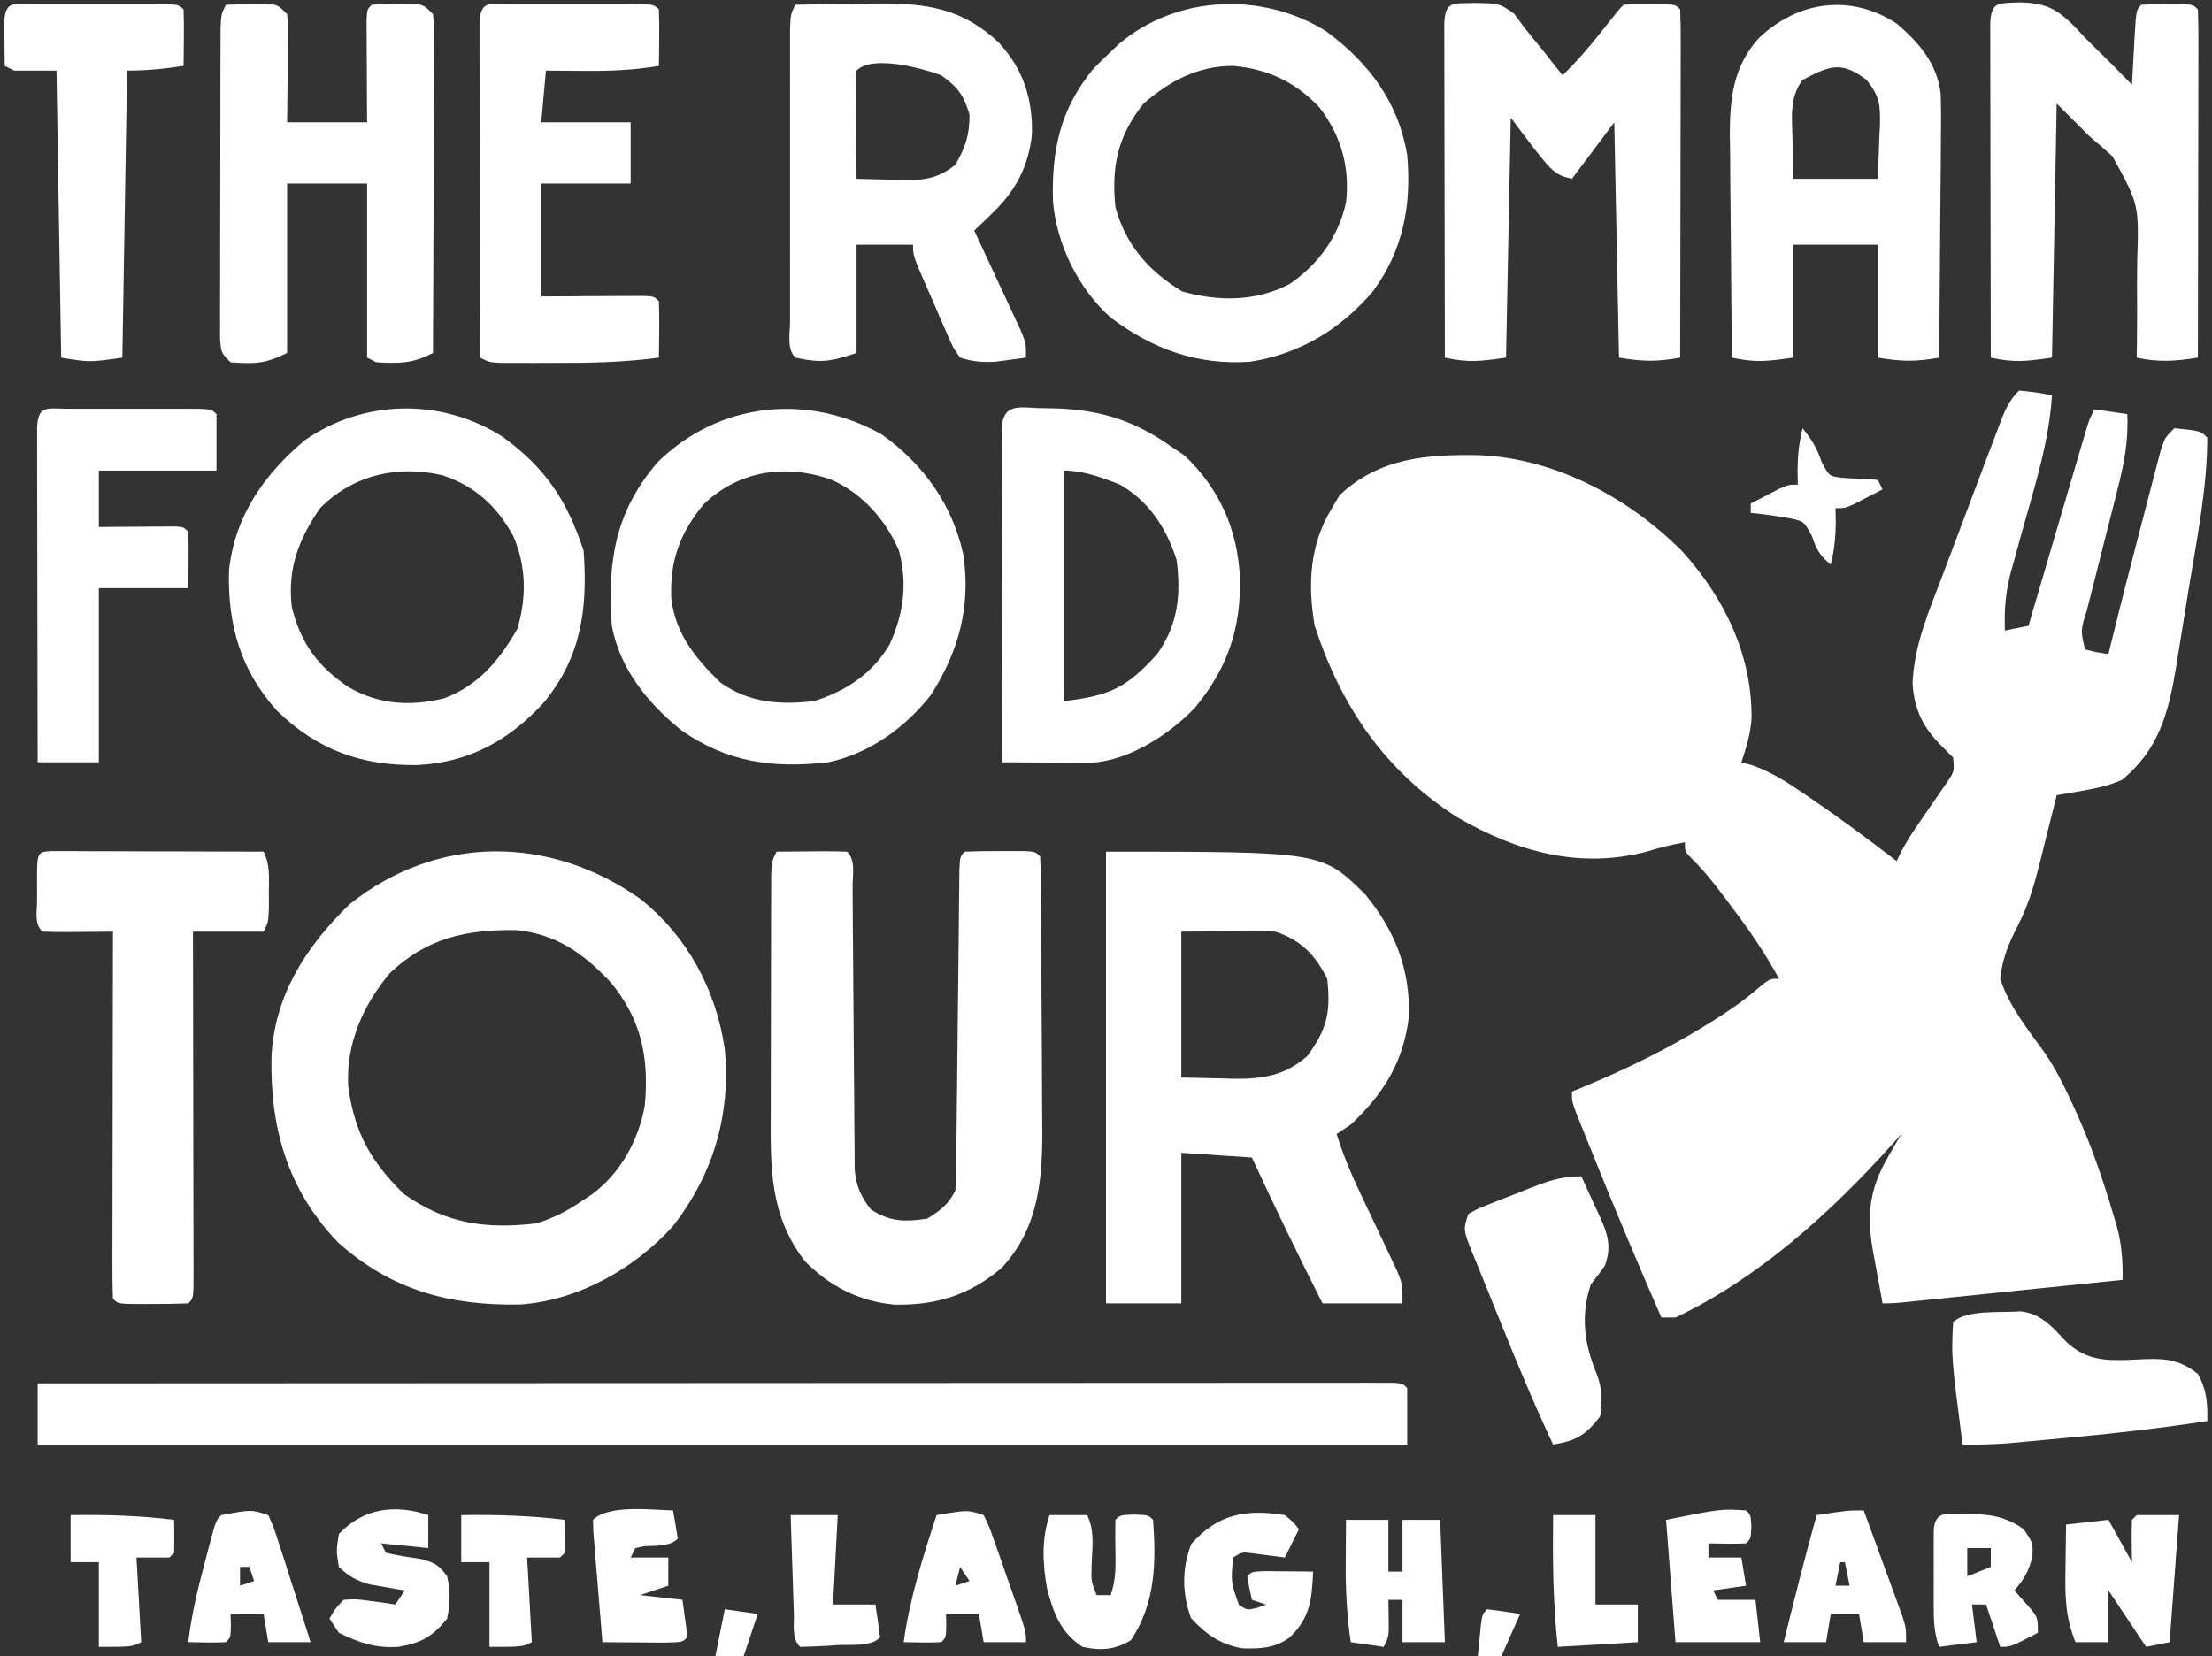 <svg width="470" height="352" viewBox="0 0 470 352" fill="none" xmlns="http://www.w3.org/2000/svg">
<rect x="0" y="0" width="470" height="352" fill="#333333" stroke="none"/>
<path d="M429 83C432.625 83.375 432.625 83.375 436 84C435.387 93.783 432.416 103.048 429.79 112.44C429.164 114.69 428.548 116.942 427.934 119.195C427.74 119.875 427.546 120.554 427.347 121.254C426.166 125.6 425.82 129.506 426 134C428.475 133.505 428.475 133.505 431 133C431.241 132.18 431.241 132.18 431.487 131.343C433.155 125.665 434.827 119.988 436.499 114.311C437.124 112.191 437.747 110.07 438.37 107.95C439.265 104.906 440.161 101.863 441.059 98.82C441.338 97.868 441.617 96.916 441.905 95.935C442.165 95.054 442.425 94.174 442.693 93.266C442.922 92.489 443.151 91.712 443.386 90.911C444 89 444 89 445 87C447.31 87.33 449.62 87.66 452 88C452.282 93.88 451.251 98.906 449.777 104.582C449.441 105.925 449.441 105.925 449.098 107.295C448.385 110.136 447.663 112.975 446.938 115.812C446.209 118.668 445.484 121.525 444.767 124.383C444.322 126.158 443.87 127.931 443.411 129.702C442.077 133.911 442.077 133.911 443 138C445.527 138.656 445.527 138.656 448 139C448.196 138.193 448.392 137.386 448.594 136.555C450.846 127.411 453.193 118.292 455.586 109.184C455.945 107.811 456.303 106.437 456.657 105.062C457.163 103.105 457.679 101.15 458.195 99.195C458.495 98.051 458.794 96.906 459.102 95.727C460 93 460 93 462 91C467.568 91.568 467.568 91.568 469 93C468.988 103.661 466.822 114.374 465.099 124.858C464.624 127.757 464.163 130.657 463.703 133.559C463.399 135.43 463.095 137.301 462.789 139.172C462.655 140.025 462.52 140.879 462.382 141.758C460.755 151.492 458.724 159.286 450.875 165.75C447.962 167.017 445.442 167.537 442.32 168.078C440.828 168.34 440.828 168.34 439.305 168.606C438.544 168.736 437.784 168.866 437 169C436.775 169.919 436.775 169.919 436.544 170.857C435.831 173.741 435.103 176.62 434.375 179.5C434.117 180.552 433.858 181.604 433.592 182.688C432.367 187.497 431.15 192.03 428.879 196.457C426.844 200.428 425.493 203.505 425 208C426.898 213.887 430.884 218.794 434.467 223.752C436.831 227.218 438.629 230.88 440.375 234.688C440.856 235.731 440.856 235.731 441.347 236.796C444.437 243.695 446.849 250.756 449 258C449.369 259.237 449.369 259.237 449.746 260.5C450.825 264.427 451.063 267.948 451 272C444.058 272.713 437.117 273.425 430.175 274.136C427.812 274.378 425.449 274.621 423.086 274.864C419.695 275.212 416.305 275.559 412.914 275.906C411.322 276.07 411.322 276.07 409.697 276.238C408.717 276.338 407.736 276.438 406.725 276.541C405.859 276.63 404.993 276.719 404.101 276.81C402 277 402 277 400 277C399.466 274.148 398.947 271.294 398.438 268.438C398.286 267.638 398.135 266.838 397.979 266.014C396.648 258.431 397.123 252.852 401.063 246.062C401.61 245.105 402.158 244.147 402.723 243.16C403.144 242.447 403.566 241.734 404 241C403.322 241.762 402.644 242.524 401.945 243.309C389.075 257.649 373.62 271.665 356 280C355.01 280 354.02 280 353 280C347.987 268.501 343.115 256.952 338.438 245.312C337.776 243.674 337.776 243.674 337.1 242.002C336.695 240.987 336.289 239.972 335.871 238.926C335.329 237.571 335.329 237.571 334.775 236.189C334 234 334 234 334 232C335.636 231.325 335.636 231.325 337.305 230.637C345.794 227.048 353.887 223.135 361.75 218.312C362.487 217.862 363.224 217.411 363.984 216.946C367.306 214.863 370.415 212.725 373.391 210.168C376 208 376 208 378 208C375.059 202.591 371.719 197.714 368 192.812C367.479 192.114 366.958 191.416 366.422 190.697C364.266 187.836 362.169 185.168 359.625 182.637C358 181 358 181 358 179C355.181 179.513 352.533 180.148 349.797 181.016C335.475 184.729 322.231 180.963 309.723 173.746C294.252 163.824 284.959 150.226 279.332 132.949C277.824 124.098 278.277 115.712 283 108C283.804 106.639 283.804 106.639 284.625 105.25C293.052 97.266 303.255 96.538 314.262 96.731C330.488 97.39 346.069 105.784 357.406 117.141C366.414 127.071 372.281 139.192 372.168 152.707C371.925 156.022 371.069 158.86 370 162C370.843 162.236 371.686 162.472 372.555 162.715C376.524 164.196 379.652 166.175 383.125 168.562C383.772 169 384.418 169.437 385.084 169.888C391.204 174.064 397.133 178.477 403 183C403.281 182.414 403.562 181.827 403.851 181.223C404.913 179.168 406.065 177.331 407.383 175.434C407.828 174.783 408.272 174.133 408.73 173.463C409.665 172.106 410.602 170.752 411.543 169.4C411.985 168.751 412.427 168.102 412.883 167.434C413.289 166.846 413.695 166.259 414.114 165.654C415.236 163.872 415.236 163.872 415 161C414.237 160.237 413.474 159.474 412.688 158.688C408.636 154.636 406.829 151.075 406.375 145.375C406.666 137.25 409.835 129.895 412.706 122.387C413.959 119.108 415.192 115.822 416.421 112.534C417.877 108.645 419.344 104.76 420.813 100.875C421.103 100.105 421.392 99.335 421.691 98.541C422.524 96.335 423.364 94.132 424.207 91.93C424.459 91.26 424.711 90.59 424.97 89.9C426.051 87.097 426.851 85.149 429 83Z" fill="white"/>
<path d="M136 191C146.045 198.967 152.176 210.382 154 223C155.29 236.953 151.561 249.589 142.949 260.629C134.709 269.7 122.799 276.406 110.469 277.238C95.575 277.517 83.081 274.198 71.75 263.969C61.047 252.78 57.353 239.588 57.688 224.523C58.341 211.465 65.112 201.03 74.309 192.145C92.906 177.326 116.769 177.47 136 191ZM82.824 206.824C77.104 213.647 73.427 222.028 74 231C75.35 240.808 78.837 246.929 85.812 253.75C94.809 260.1 103.186 261.261 114 260C117.749 258.826 120.779 257.23 124 255C124.581 254.616 125.163 254.232 125.762 253.836C131.886 249.301 135.645 242.39 137 235C137.943 224.771 136.325 216.686 129.687 208.688C123.941 202.61 118.239 198.534 109.703 197.664C99.008 197.543 90.753 199.313 82.824 206.824Z" fill="white"/>
<path d="M235 181C280.863 181 280.863 181 290 190C296.423 197.79 299.694 206.041 299.34 216.172C298.192 225.728 293.96 232.497 287 239C286.01 239.66 285.02 240.32 284 241C285.327 245.215 286.919 249.146 288.82 253.133C289.355 254.268 289.89 255.404 290.441 256.574C291.568 258.951 292.698 261.326 293.832 263.699C294.364 264.832 294.897 265.965 295.445 267.133C296.18 268.678 296.18 268.678 296.93 270.254C298 273 298 273 298 277C292.39 277 286.78 277 281 277C275.823 266.737 270.817 256.436 266 246C261.05 245.67 256.1 245.34 251 245C251 255.56 251 266.12 251 277C245.72 277 240.44 277 235 277C235 245.32 235 213.64 235 181ZM251 198C251 208.23 251 218.46 251 229C253.826 229.062 256.651 229.124 259.562 229.188C260.438 229.215 261.314 229.242 262.217 229.27C268.213 229.333 273.073 228.579 277.742 224.465C281.976 218.756 282.794 215.079 282 208C279.387 202.867 276.461 199.82 271 198C269.446 197.919 267.888 197.892 266.332 197.902C265.125 197.906 265.125 197.906 263.894 197.91C262.877 197.919 261.86 197.928 260.812 197.938C257.574 197.958 254.336 197.979 251 198Z" fill="white"/>
<path d="M8 294C44.927 293.977 81.855 293.959 118.782 293.949C123.137 293.948 127.492 293.946 131.846 293.945C132.713 293.945 133.58 293.945 134.474 293.944C148.531 293.94 162.589 293.932 176.646 293.923C191.06 293.914 205.473 293.908 219.886 293.906C228.787 293.905 237.689 293.9 246.59 293.892C252.685 293.887 258.78 293.885 264.876 293.886C268.398 293.887 271.92 293.886 275.442 293.881C279.251 293.875 283.061 293.877 286.87 293.88C287.996 293.877 289.121 293.874 290.281 293.871C291.799 293.874 291.799 293.874 293.348 293.877C294.228 293.877 295.109 293.876 296.016 293.876C298 294 298 294 299 295C299 298.96 299 302.92 299 307C202.97 307 106.94 307 8 307C8 302.71 8 298.42 8 294Z" fill="white"/>
<path d="M165 181C167.479 180.973 169.958 180.953 172.437 180.938C173.145 180.929 173.852 180.921 174.58 180.912C176.387 180.903 178.194 180.948 180 181C181.862 182.862 181.145 185.974 181.158 188.46C181.165 189.472 181.165 189.472 181.173 190.505C181.184 191.976 181.192 193.446 181.199 194.917C181.211 197.245 181.23 199.574 181.252 201.902C181.314 208.525 181.368 215.148 181.401 221.771C181.422 225.818 181.458 229.865 181.502 233.912C181.516 235.454 181.525 236.996 181.528 238.538C181.533 240.7 181.556 242.861 181.583 245.022C181.592 246.252 181.6 247.481 181.608 248.748C182.037 252.305 182.847 254.164 185 257C189.019 259.679 192.276 259.696 197 259C199.87 257.206 201.491 256.017 203 253C203.116 250.759 203.167 248.515 203.189 246.271C203.198 245.58 203.206 244.889 203.215 244.177C203.232 242.675 203.247 241.172 203.26 239.67C203.281 237.296 203.308 234.923 203.337 232.549C203.407 226.654 203.466 220.76 203.526 214.865C203.577 209.884 203.632 204.903 203.692 199.922C203.719 197.577 203.739 195.232 203.76 192.887C203.776 191.458 203.793 190.029 203.811 188.599C203.829 186.72 203.829 186.72 203.848 184.802C204 182 204 182 205 181C207.511 180.9 209.989 180.861 212.5 180.875C213.203 180.871 213.905 180.867 214.629 180.863C219.873 180.873 219.873 180.873 221 182C221.115 184.15 221.16 186.304 221.177 188.457C221.187 189.469 221.187 189.469 221.197 190.502C221.217 192.749 221.228 194.995 221.238 197.242C221.242 198.011 221.246 198.78 221.251 199.571C221.272 203.65 221.286 207.728 221.295 211.806C221.306 215.996 221.34 220.186 221.38 224.377C221.407 227.615 221.415 230.852 221.418 234.09C221.423 235.633 221.435 237.176 221.453 238.719C221.581 249.974 220.917 260.866 212.781 269.5C205.918 275.28 199.047 277.367 190.207 277.281C182.622 276.616 176.277 273.399 171 268C163.474 258.252 163.709 248.009 163.77 236.195C163.771 234.665 163.771 233.134 163.771 231.603C163.772 228.411 163.781 225.219 163.794 222.026C163.811 217.931 163.815 213.835 163.814 209.739C163.815 206.586 163.82 203.432 163.827 200.279C163.83 198.768 163.832 197.257 163.833 195.745C163.835 193.642 163.844 191.538 163.855 189.434C163.859 188.237 163.862 187.04 163.866 185.806C164 183 164 183 165 181Z" fill="white"/>
<path d="M187.395 92.356C196.197 98.633 202.381 107.252 204.684 117.875C206.309 128.791 203.754 138.346 197.855 147.609C192.439 154.588 184.705 160.165 176 162C164.256 163.326 154.581 162.067 144.75 155.187C137.66 149.484 131.697 142.158 130 133C129.078 119.436 130.572 108.916 139.734 98.227C152.725 85.46 171.649 83.443 187.395 92.356ZM149.539 107.148C144.414 113.314 142.214 119.459 142.652 127.469C143.672 134.89 147.798 139.913 153 145C159.098 149.396 165.655 149.846 173 149C179.78 146.837 185.345 143.181 189 137C192.011 130.424 192.867 124.03 191 117C188.171 110.429 183.273 104.946 176.727 101.965C167.152 98.545 157.07 99.903 149.539 107.148Z" fill="white"/>
<path d="M281.75 6.625C290.852 13.315 297.161 21.747 299 33C299.941 43.633 298.132 53.156 291.75 61.875C284.856 69.97 276.217 75.209 265.625 76.875C254.368 77.648 244.895 74.184 235.969 67.473C229.094 61.306 224.498 51.922 223.727 42.75C223.433 31.911 225.254 23.189 232.312 14.625C233.512 13.387 234.741 12.177 236 11C236.584 10.446 237.168 9.891 237.77 9.32C250.059 -1.08 268.223 -1.786 281.75 6.625ZM243 22C237.522 28.767 236.115 35.407 237 44C239.182 52.099 244.117 57.639 251.187 61.938C258.921 64.093 266.727 64.121 273.965 60.391C280.136 56.173 284.394 50.314 286 43C286.842 35.543 284.988 28.949 280.422 22.914C275.321 17.468 269.47 14.666 262.031 14.008C254.569 13.979 248.529 17.197 243 22Z" fill="white"/>
<path d="M106.687 92.75C115.867 99.372 120.41 106.231 124 117C124.909 129.157 123.567 139.556 115.613 149.227C108.273 157.296 99.77 162.033 88.699 162.594C76.862 162.76 67.525 159.44 58.902 151.098C51.115 142.51 48.341 132.745 48.652 121.242C49.892 109.68 56.059 100.875 64.785 93.539C77.381 84.786 93.853 84.614 106.687 92.75ZM68 108C63.453 114.585 61.042 120.91 62 129C63.899 136.73 67.457 141.539 74 146C80.442 149.768 87.279 150.191 94.461 148.379C101.817 145.555 106.093 140.322 109.937 133.625C111.908 126.901 111.849 120.358 109.035 113.879C105.535 107.526 100.928 103.277 94 101C84.495 98.773 74.989 100.924 68 108Z" fill="white"/>
<path d="M169 1C173.479 0.912 177.958 0.859 182.438 0.812C183.698 0.787 184.958 0.762 186.256 0.736C196.838 0.653 204.433 1.71 212.273 9.098C217.455 14.807 219.407 20.9 219.27 28.504C218.526 35.394 215.81 40.539 210.844 45.309C210.124 46.007 209.404 46.705 208.662 47.424C208.114 47.944 207.565 48.464 207 49C207.333 49.711 207.666 50.423 208.01 51.156C209.512 54.372 211.006 57.592 212.5 60.812C213.025 61.932 213.549 63.052 214.09 64.205C214.586 65.278 215.082 66.351 215.594 67.457C216.055 68.447 216.515 69.436 216.99 70.456C218 73 218 73 218 76C216.606 76.198 215.209 76.382 213.813 76.562C212.647 76.719 212.647 76.719 211.457 76.879C208.66 77.017 206.675 76.862 204 76C202.514 73.899 202.514 73.899 201.324 71.16C200.889 70.18 200.454 69.2 200.006 68.189C199.353 66.642 199.353 66.642 198.688 65.062C198.233 64.034 197.779 63.006 197.311 61.947C194 54.365 194 54.365 194 52C190.04 52 186.08 52 182 52C182 59.59 182 67.18 182 75C176.362 76.879 174.501 77.187 169 76C167.111 74.111 167.872 70.818 167.871 68.309C167.869 67.61 167.867 66.91 167.865 66.19C167.861 63.868 167.864 61.545 167.867 59.223C167.867 57.615 167.866 56.007 167.864 54.398C167.863 51.023 167.865 47.648 167.87 44.273C167.875 39.94 167.872 35.608 167.866 31.275C167.862 27.953 167.864 24.63 167.866 21.308C167.867 19.71 167.866 18.113 167.864 16.515C167.861 14.284 167.865 12.052 167.871 9.821C167.871 8.549 167.872 7.277 167.873 5.967C168 3 168 3 169 1ZM182 15C181.913 16.708 181.893 18.419 181.902 20.129C181.906 21.163 181.909 22.198 181.912 23.264C181.921 24.352 181.929 25.441 181.938 26.562C181.942 27.655 181.947 28.747 181.951 29.873C181.963 32.582 181.98 35.291 182 38C184.563 38.081 187.124 38.141 189.688 38.188C190.409 38.213 191.13 38.238 191.873 38.264C196.465 38.327 199.394 37.908 203 35C205.172 31.235 206 28.729 206 24.375C204.75 20.157 203.558 18.594 200 16C195.914 14.506 185.421 11.579 182 15Z" fill="white"/>
<path d="M313.25 0.625C318.581 0.707 318.581 0.707 321.688 2.875C322.451 3.906 323.214 4.938 324 6C325.435 7.773 326.872 9.544 328.313 11.312C329.545 12.873 330.775 14.434 332 16C334.995 13.113 337.615 10.08 340.188 6.812C343.931 2.069 343.931 2.069 345 1C346.831 0.901 348.666 0.87 350.5 0.875C351.5 0.872 352.501 0.87 353.531 0.867C356 1 356 1 357 2C357.094 4.301 357.117 6.604 357.114 8.906C357.114 9.628 357.114 10.35 357.114 11.094C357.113 13.491 357.105 15.888 357.098 18.285C357.096 19.943 357.094 21.601 357.093 23.258C357.09 27.63 357.08 32.001 357.069 36.372C357.058 40.83 357.054 45.287 357.049 49.744C357.038 58.496 357.021 67.248 357 76C352.053 76.89 349.126 76.854 344 76C343.67 59.5 343.34 43 343 26C340.03 29.96 337.06 33.92 334 38C330 37 330 37 321 25C320.67 41.83 320.34 58.66 320 76C314.575 76.775 312.001 77.098 307 76C306.977 66.369 306.959 56.738 306.948 47.107C306.943 42.635 306.936 38.163 306.925 33.692C306.914 29.38 306.908 25.068 306.905 20.756C306.903 19.108 306.9 17.459 306.894 15.81C306.887 13.509 306.886 11.208 306.886 8.906C306.884 7.594 306.882 6.282 306.88 4.93C307.078 0.104 308.853 0.778 313.25 0.625Z" fill="white"/>
<path d="M48 1C49.791 0.946 51.583 0.907 53.375 0.875C54.373 0.852 55.37 0.829 56.398 0.805C59 1 59 1 61 3C61.227 5.338 61.227 5.338 61.195 8.227C61.186 9.773 61.186 9.773 61.176 11.352C61.159 12.432 61.142 13.512 61.125 14.625C61.116 15.713 61.107 16.801 61.098 17.922C61.074 20.615 61.038 23.307 61 26C66.61 26 72.22 26 78 26C77.988 24.279 77.977 22.558 77.965 20.785C77.956 18.544 77.946 16.303 77.938 14.062C77.929 12.926 77.921 11.79 77.912 10.619C77.907 9 77.907 9 77.902 7.348C77.894 5.847 77.894 5.847 77.886 4.317C78 2 78 2 79 1C80.809 0.875 82.624 0.824 84.438 0.812C85.426 0.798 86.415 0.784 87.434 0.77C90 1 90 1 92 3C92.24 5.974 92.24 5.974 92.227 9.836C92.227 10.539 92.228 11.242 92.228 11.965C92.227 14.292 92.211 16.619 92.195 18.945C92.192 20.557 92.189 22.168 92.187 23.779C92.179 28.024 92.159 32.269 92.137 36.514C92.117 40.844 92.108 45.174 92.098 49.504C92.076 58.003 92.042 66.501 92 75C87.658 77.288 84.899 77.237 80 77C79.01 76.505 79.01 76.505 78 76C78 63.79 78 51.58 78 39C72.39 39 66.78 39 61 39C61 50.88 61 62.76 61 75C56.247 77.376 54.2 77.335 49 77C47 75 47 75 46.753 72.04C46.754 70.771 46.756 69.502 46.757 68.195C46.755 67.496 46.753 66.797 46.751 66.076C46.748 63.759 46.758 61.442 46.77 59.125C46.771 57.518 46.771 55.912 46.771 54.305C46.773 50.936 46.781 47.567 46.794 44.197C46.811 39.873 46.815 35.548 46.814 31.224C46.815 27.905 46.82 24.587 46.827 21.269C46.83 19.674 46.832 18.079 46.833 16.484C46.835 14.258 46.844 12.031 46.855 9.805C46.858 8.536 46.862 7.267 46.866 5.96C47 3 47 3 48 1Z" fill="white"/>
<path d="M429.063 0.5C434.624 0.572 437.092 1.88 440.941 5.777C441.96 6.878 441.96 6.878 443 8C444.831 9.815 446.664 11.627 448.5 13.438C450.003 14.956 451.503 16.476 453 18C453.061 16.857 453.121 15.713 453.184 14.535C453.268 13.044 453.353 11.553 453.438 10.062C453.477 9.308 453.516 8.553 453.557 7.775C453.887 2.113 453.887 2.113 455 1C456.831 0.901 458.666 0.87 460.5 0.875C461.5 0.872 462.501 0.87 463.531 0.867C466 1 466 1 467 2C467.094 4.301 467.117 6.604 467.114 8.906C467.114 9.628 467.114 10.35 467.114 11.094C467.113 13.491 467.105 15.888 467.098 18.285C467.096 19.943 467.094 21.601 467.093 23.258C467.09 27.63 467.08 32.001 467.069 36.372C467.058 40.83 467.054 45.287 467.049 49.744C467.038 58.496 467.021 67.248 467 76C462.322 76.751 458.651 77.021 454 76C454.025 74.397 454.025 74.397 454.051 72.762C454.102 68.755 454.093 64.749 454.067 60.741C454.064 59.015 454.077 57.288 454.106 55.562C454.497 43.499 454.497 43.499 448.871 33.242C447.275 31.797 445.648 30.386 444 29C441.69 26.69 439.38 24.38 437 22C436.67 39.82 436.34 57.64 436 76C430.575 76.775 428.001 77.098 423 76C422.977 66.369 422.959 56.738 422.948 47.107C422.943 42.635 422.936 38.163 422.925 33.692C422.914 29.38 422.908 25.068 422.905 20.756C422.903 19.108 422.9 17.459 422.894 15.81C422.887 13.509 422.886 11.208 422.886 8.906C422.884 7.594 422.882 6.282 422.88 4.93C423.074 0.209 424.727 0.739 429.063 0.5Z" fill="white"/>
<path d="M403 5C407.826 9.137 411.579 13.485 412.348 19.905C412.463 23.473 412.449 27.02 412.391 30.59C412.385 31.89 412.379 33.189 412.373 34.528C412.358 37.963 412.319 41.397 412.275 44.831C412.234 48.343 412.215 51.856 412.195 55.369C412.153 62.246 412.084 69.123 412 76C407.053 76.89 404.126 76.854 399 76C399 68.08 399 60.16 399 52C393.06 52 387.12 52 381 52C381 59.92 381 67.84 381 76C375.575 76.775 373.001 77.098 368 76C367.907 68.724 367.836 61.447 367.793 54.171C367.772 50.791 367.744 47.411 367.698 44.032C367.649 40.137 367.627 36.243 367.609 32.348C367.589 31.147 367.568 29.947 367.547 28.71C367.545 20.927 368.286 14.156 373.646 8.158C381.955 0.216 393.147 -1.416 403 5ZM383 17C380.137 20.728 380.779 25.283 380.875 29.75C380.916 32.472 380.958 35.195 381 38C386.94 38 392.88 38 399 38C399.103 35.133 399.206 32.266 399.313 29.312C399.358 28.418 399.404 27.524 399.45 26.603C399.527 22.225 399.422 20.531 396.598 16.98C391.353 12.982 388.837 13.865 383 17Z" fill="white"/>
<path d="M221.938 86.75C232.492 86.755 240.338 88.83 249 95C249.866 95.578 250.733 96.155 251.625 96.75C259.146 103.875 262.936 112.471 263.454 122.728C263.694 133.571 260.885 141.886 253.938 150.375C248.461 156.091 239.892 161.705 231.732 162.114C230.436 162.106 230.436 162.106 229.113 162.098C228.176 162.094 227.238 162.091 226.271 162.088C224.807 162.075 224.807 162.075 223.313 162.062C222.324 162.058 221.336 162.053 220.318 162.049C217.879 162.037 215.439 162.021 213 162C212.977 152.369 212.959 142.738 212.948 133.107C212.943 128.635 212.936 124.163 212.925 119.692C212.914 115.38 212.908 111.068 212.905 106.756C212.903 105.108 212.9 103.459 212.894 101.81C212.887 99.509 212.886 97.208 212.886 94.906C212.884 93.594 212.882 92.282 212.88 90.93C213.113 85.236 217.29 86.767 221.938 86.75ZM226 100C226 116.17 226 132.34 226 149C235.87 147.903 239.518 146.045 245.875 139C250.277 132.786 250.971 126.454 250 119C247.833 112.258 244.199 106.598 238 103C234.152 101.48 230.175 100 226 100Z" fill="white"/>
<path d="M10.905 180.88C11.737 180.882 12.57 180.884 13.428 180.886C14.369 180.887 15.31 180.887 16.279 180.887C17.302 180.892 18.325 180.897 19.379 180.902C20.421 180.904 21.462 180.905 22.536 180.907C25.878 180.912 29.22 180.925 32.562 180.938C34.822 180.943 37.082 180.947 39.342 180.951C44.895 180.962 50.447 180.979 56 181C57.426 183.852 57.132 186.325 57.125 189.5C57.129 191.248 57.129 191.248 57.133 193.031C57 196 57 196 56 198C51.05 198 46.1 198 41 198C41.005 200.358 41.011 202.715 41.016 205.144C41.032 212.916 41.044 220.687 41.052 228.458C41.057 233.172 41.064 237.886 41.075 242.599C41.086 247.145 41.092 251.69 41.095 256.235C41.097 257.973 41.1 259.711 41.106 261.449C41.113 263.875 41.114 266.301 41.114 268.726C41.117 269.452 41.121 270.178 41.124 270.926C41.114 275.886 41.114 275.886 40 277C37.489 277.1 35.011 277.139 32.5 277.125C31.797 277.129 31.095 277.133 30.371 277.137C25.127 277.127 25.127 277.127 24 276C23.905 273.566 23.874 271.161 23.887 268.726C23.886 267.965 23.886 267.204 23.886 266.42C23.887 263.894 23.895 261.367 23.902 258.84C23.904 257.092 23.906 255.345 23.907 253.598C23.91 248.99 23.92 244.382 23.931 239.773C23.942 235.075 23.946 230.376 23.951 225.678C23.962 216.452 23.979 207.226 24 198C22.393 198.017 22.393 198.017 20.754 198.035C19.357 198.045 17.96 198.054 16.562 198.062C15.855 198.071 15.148 198.079 14.42 198.088C12.613 198.097 10.806 198.052 9 198C7.244 196.244 7.868 193.964 7.863 191.629C7.867 190.926 7.871 190.224 7.875 189.5C7.871 188.797 7.867 188.095 7.863 187.371C7.875 181.071 7.875 181.071 10.905 180.88Z" fill="white"/>
<path d="M108.576 0.861C109.356 0.863 110.135 0.865 110.938 0.867C111.733 0.866 112.528 0.865 113.347 0.864C115.032 0.864 116.717 0.865 118.401 0.87C120.989 0.875 123.576 0.87 126.164 0.863C127.797 0.864 129.43 0.865 131.063 0.867C131.842 0.865 132.621 0.863 133.424 0.861C138.885 0.885 138.885 0.885 140 2C140.072 4.02 140.084 6.042 140.063 8.063C140.053 9.167 140.044 10.272 140.035 11.41C140.024 12.265 140.012 13.12 140 14C134.635 14.905 129.497 15.123 124.063 15.062C123.283 15.058 122.504 15.053 121.701 15.049C119.801 15.037 117.9 15.019 116 15C115.67 18.63 115.34 22.26 115 26C121.27 26 127.54 26 134 26C134 30.29 134 34.58 134 39C127.73 39 121.46 39 115 39C115 46.92 115 54.84 115 63C122.853 62.96 122.853 62.96 130.707 62.91C131.679 62.907 132.651 62.905 133.652 62.902C135.153 62.895 135.153 62.895 136.683 62.886C139 63 139 63 140 64C140.072 66.02 140.084 68.042 140.063 70.062C140.053 71.167 140.044 72.272 140.035 73.41C140.024 74.265 140.012 75.12 140 76C132.334 77.04 124.793 77.15 117.063 77.125C115.832 77.129 114.602 77.133 113.334 77.137C112.163 77.135 110.992 77.134 109.785 77.133C108.19 77.131 108.19 77.131 106.563 77.129C104 77 104 77 102 76C101.977 66.369 101.959 56.738 101.948 47.107C101.943 42.635 101.936 38.163 101.925 33.692C101.914 29.38 101.908 25.068 101.905 20.756C101.903 19.108 101.9 17.459 101.894 15.81C101.887 13.509 101.886 11.208 101.886 8.906C101.884 7.594 101.882 6.282 101.88 4.93C102.086 -0.102 104.056 0.881 108.576 0.861Z" fill="white"/>
<path d="M14.576 86.861C15.356 86.863 16.135 86.865 16.938 86.867C17.733 86.866 18.528 86.865 19.347 86.864C21.032 86.864 22.717 86.865 24.401 86.87C26.989 86.875 29.576 86.87 32.164 86.863C33.797 86.864 35.43 86.865 37.062 86.867C37.842 86.865 38.621 86.863 39.424 86.861C44.885 86.885 44.885 86.885 46 88C46 91.96 46 95.92 46 100C37.75 100 29.5 100 21 100C21 103.96 21 107.92 21 112C22.288 111.988 23.576 111.977 24.902 111.965C26.581 111.955 28.259 111.946 29.938 111.937C31.213 111.925 31.213 111.925 32.514 111.912C33.323 111.909 34.131 111.906 34.965 111.902C35.714 111.897 36.463 111.892 37.234 111.886C39 112 39 112 40 113C40.144 117.002 40.042 120.994 40 125C33.73 125 27.46 125 21 125C21 137.21 21 149.42 21 162C16.71 162 12.42 162 8 162C7.977 152.369 7.959 142.738 7.948 133.107C7.943 128.635 7.936 124.163 7.925 119.692C7.914 115.38 7.908 111.068 7.905 106.756C7.903 105.108 7.9 103.459 7.894 101.81C7.887 99.509 7.886 97.208 7.886 94.906C7.884 93.594 7.882 92.282 7.88 90.93C8.086 85.898 10.056 86.881 14.576 86.861Z" fill="white"/>
<path d="M7.576 0.861C8.356 0.863 9.135 0.865 9.938 0.867C10.733 0.866 11.528 0.865 12.347 0.864C14.032 0.864 15.717 0.865 17.401 0.87C19.989 0.875 22.576 0.87 25.164 0.863C26.797 0.864 28.43 0.865 30.062 0.867C30.842 0.865 31.621 0.863 32.424 0.861C37.885 0.885 37.885 0.885 39 2C39.072 4.02 39.084 6.042 39.062 8.062C39.053 9.167 39.044 10.272 39.035 11.41C39.024 12.265 39.012 13.119 39 14C34.899 14.643 31.173 15 27 15C26.67 35.13 26.34 55.26 26 76C19 77 19 77 13 76C12.67 55.87 12.34 35.74 12 15C9.03 15 6.06 15 3 15C2.34 14.67 1.68 14.34 1 14C0.973 12.021 0.954 10.042 0.938 8.062C0.926 6.96 0.914 5.858 0.902 4.723C1.077 -0.134 3.271 0.88 7.576 0.861Z" fill="white"/>
<path d="M429.312 278.688C433.759 279.204 436.036 281.975 439 285.125C442.927 288.807 446.595 289.184 451.883 289.029C453.294 288.968 454.706 288.903 456.117 288.834C460.652 288.71 463.412 289.166 467 292C468.909 295.454 469.071 298.119 469 302C459.551 303.448 450.118 304.564 440.602 305.433C438.473 305.627 436.346 305.829 434.219 306.031C432.844 306.159 431.469 306.287 430.094 306.414C428.264 306.583 428.264 306.583 426.396 306.756C423.249 306.982 420.154 307.045 417 307C414.605 288.374 414.605 288.374 415 281C417.789 278.211 425.503 279.047 429.312 278.688Z" fill="white"/>
<path d="M336 250C337.038 252.223 338.055 254.451 339.063 256.688C339.357 257.313 339.652 257.939 339.955 258.584C341.678 262.456 342.446 264.951 341 269C340.039 270.362 339.041 271.699 338 273C335.783 279.652 336.653 285.784 339.313 292.125C340.465 295.269 340.496 297.713 340 301C336.968 304.985 334.844 306.235 330 307C325.884 298.253 322.195 289.346 318.586 280.381C317.939 278.778 317.287 277.176 316.631 275.576C315.675 273.242 314.73 270.903 313.789 268.562C313.493 267.847 313.198 267.131 312.893 266.394C310.886 261.343 310.886 261.343 312 258C313.886 256.925 313.886 256.925 316.332 255.957C317.213 255.606 318.094 255.254 319.002 254.893C319.929 254.536 320.857 254.18 321.813 253.812C323.186 253.26 323.186 253.26 324.588 252.697C328.704 251.081 331.513 250 336 250Z" fill="white"/>
<path d="M454 322C456.97 322 459.94 322 463 322C462.34 330.91 461.68 339.82 461 349C459.35 349.33 457.7 349.66 456 350C453.36 346.04 450.72 342.08 448 338C448 341.63 448 345.26 448 349C445.69 349 443.38 349 441 349C438.759 343.618 438.763 338.843 438.875 333.125C438.884 332.246 438.893 331.367 438.902 330.461C438.926 328.307 438.962 326.154 439 324C443.455 323.505 443.455 323.505 448 323C449.65 325.97 451.3 328.94 453 332C452.979 330.536 452.959 329.071 452.937 327.562C452.916 326.042 452.928 324.519 453 323C453.33 322.67 453.66 322.34 454 322Z" fill="white"/>
<path d="M273 322C274.863 323.527 274.863 323.527 276 325C275.01 326.98 274.02 328.96 273 331C272.374 330.916 271.747 330.832 271.102 330.746C270.284 330.644 269.467 330.542 268.625 330.438C267.407 330.281 267.407 330.281 266.164 330.121C263.951 329.818 263.951 329.818 262 331C261.537 336.285 261.537 336.285 263.25 341.063C264.997 342.221 264.997 342.221 267.188 341.688C267.786 341.461 268.384 341.234 269 341C268.01 340.67 267.02 340.34 266 340C265.618 338.344 265.286 336.675 265 335C266 334 266 334 268.941 333.902C270.734 333.92 270.734 333.92 272.563 333.938C274.359 333.951 274.359 333.951 276.191 333.965C277.118 333.976 278.045 333.988 279 334C278.747 339.798 278.432 343.821 274 348C270.972 350.271 267.836 350.421 264.094 350.316C259.491 349.621 256.191 347.306 253.063 343.875C251.136 338.663 251.098 333.306 253.125 328.125C258.759 321.74 264.745 320.678 273 322Z" fill="white"/>
<path d="M417.688 321.75C422.537 321.79 425.939 322.115 430 325C432 328 432 328 431.812 330.937C431.001 333.997 430.075 335.654 428 338C428.825 338.928 429.65 339.856 430.5 340.812C433 343.625 433 343.625 433 347C427.25 350 427.25 350 425 350C424.01 347.03 423.02 344.06 422 341C421.01 341 420.02 341 419 341C419.33 343.64 419.66 346.28 420 349C416.04 349.495 416.04 349.495 412 350C410.967 346.902 410.871 344.739 410.867 341.492C410.866 340.424 410.865 339.355 410.863 338.254C410.867 337.139 410.871 336.024 410.875 334.875C410.871 333.752 410.867 332.629 410.863 331.473C410.865 330.407 410.866 329.341 410.867 328.242C410.868 327.261 410.869 326.28 410.871 325.269C411.123 320.848 413.848 321.807 417.688 321.75ZM418 329C418 330.98 418 332.96 418 335C419.65 334.34 421.3 333.68 423 333C423 331.68 423 330.36 423 329C421.35 329 419.7 329 418 329Z" fill="white"/>
<path d="M91 322C91 324.31 91 326.62 91 329C87.7 328.67 84.4 328.34 81 328C81.33 328.66 81.66 329.32 82 330C84.503 330.605 87.009 330.958 89.555 331.34C92.311 332.084 93.353 332.686 95 335C95.746 338.09 95.654 340.895 95 344C91.885 347.833 89.465 349.195 84.625 350C79.753 350.297 76.361 349.142 72 347C71.34 346.01 70.68 345.02 70 344C71.144 341.984 71.144 341.984 73 340C75.699 339.828 75.699 339.828 78.688 340.25C80.178 340.443 80.178 340.443 81.699 340.641C82.459 340.759 83.218 340.878 84 341C84.66 340.01 85.32 339.02 86 338C85.325 337.89 84.649 337.781 83.953 337.668C82.615 337.43 82.615 337.43 81.25 337.187C80.368 337.037 79.487 336.886 78.578 336.73C75.744 335.927 74.12 335.037 72 333C71.438 329.562 71.438 329.562 72 326C77.195 320.516 83.876 319.625 91 322Z" fill="white"/>
<path d="M286 323C288.97 323 291.94 323 295 323C295 326.63 295 330.26 295 334C295.99 334 296.98 334 298 334C298 330.37 298 326.74 298 323C300.64 323 303.28 323 306 323C306.33 331.58 306.66 340.16 307 349C304.03 349 301.06 349 298 349C298 346.03 298 343.06 298 340C297.01 340 296.02 340 295 340C295.021 341.279 295.041 342.558 295.062 343.875C295.125 347.75 295.125 347.75 294 350C291.69 349.67 289.38 349.34 287 349C286.143 343.116 285.875 337.441 285.937 331.5C285.942 330.678 285.947 329.855 285.951 329.008C285.963 327.005 285.981 325.003 286 323Z" fill="white"/>
<path d="M223 322C225.64 322 228.28 322 231 322C232.725 325.45 232.011 329.357 231.938 333.152C231.861 336.077 231.861 336.077 233 339C233.99 339 234.98 339 236 339C237.14 335.581 237.064 332.971 237 329.375C236.962 327.25 236.953 325.124 237 323C238 322 238 322 241 321.875C244 322 244 322 245 323C245.662 332.265 245.518 340.657 240.313 348.562C236.921 350.671 233.811 350.843 230 350C225.319 346.879 223.885 342.943 222.496 337.703C221.519 332.38 221.28 327.16 223 322Z" fill="white"/>
<path d="M396 321C397.508 325.101 399.005 329.207 400.5 333.312C400.929 334.48 401.359 335.647 401.801 336.85C402.207 337.968 402.613 339.086 403.031 340.238C403.408 341.27 403.785 342.302 404.174 343.365C405 346 405 346 405 349C402.03 349 399.06 349 396 349C395.67 347.02 395.34 345.04 395 343C393.02 343 391.04 343 389 343C388.67 344.98 388.34 346.96 388 349C385.03 349 382.06 349 379 349C381.232 339.971 383.495 330.958 386 322C392.625 321 392.625 321 396 321ZM391 332C390.67 333.65 390.34 335.3 390 337C390.99 337 391.98 337 393 337C392.67 335.35 392.34 333.7 392 332C391.67 332 391.34 332 391 332Z" fill="white"/>
<path d="M209 322C210.167 324.377 210.167 324.377 211.262 327.496C211.658 328.612 212.054 329.727 212.463 330.877C212.867 332.052 213.271 333.227 213.688 334.438C214.103 335.609 214.519 336.78 214.947 337.986C218 346.673 218 346.673 218 349C215.03 349 212.06 349 209 349C208.67 347.02 208.34 345.04 208 343C205.69 343 203.38 343 201 343C201.021 343.804 201.041 344.609 201.062 345.438C201 348 201 348 200 349C197.329 349.141 194.676 349.042 192 349C193.326 339.662 196.065 330.928 199 322C205.625 320.875 205.625 320.875 209 322ZM204 333C203.67 334.32 203.34 335.64 203 337C203.99 336.67 204.98 336.34 206 336C205.34 335.01 204.68 334.02 204 333Z" fill="white"/>
<path d="M57 322C58.167 324.592 58.167 324.592 59.262 328.004C59.658 329.219 60.054 330.434 60.463 331.686C60.871 332.978 61.28 334.27 61.688 335.563C62.106 336.859 62.526 338.155 62.947 339.451C63.976 342.631 64.993 345.814 66 349C63.03 349 60.06 349 57 349C56.67 347.02 56.34 345.04 56 343C53.69 343 51.38 343 49 343C49.021 343.804 49.041 344.609 49.062 345.438C49 348 49 348 48 349C45.329 349.141 42.676 349.042 40 349C40.689 343.225 41.998 337.739 43.5 332.125C43.726 331.259 43.951 330.393 44.184 329.5C45.871 323.129 45.871 323.129 47 322C53.429 320.81 53.429 320.81 57 322ZM51 333C51 334.32 51 335.64 51 337C51.99 336.67 52.98 336.34 54 336C53.67 335.01 53.34 334.02 53 333C52.34 333 51.68 333 51 333Z" fill="white"/>
<path d="M371 321C372 322 372 322 372.125 324.5C372 327 372 327 371 328C368.329 328.141 365.676 328.042 363 328C363 328.99 363 329.98 363 331C365.31 331 367.62 331 370 331C370.33 332.98 370.66 334.96 371 337C368.69 337.33 366.38 337.66 364 338C364.33 338.66 364.66 339.32 365 340C367.64 340 370.28 340 373 340C373.33 342.97 373.66 345.94 374 349C368.06 349 362.12 349 356 349C355.34 340.42 354.68 331.84 354 323C365.694 320.661 365.694 320.661 371 321Z" fill="white"/>
<path d="M143 321C143.381 322.991 143.713 324.993 144 327C142.195 328.805 139.269 328.415 136.812 328.621C136.214 328.746 135.616 328.871 135 329C134.67 329.66 134.34 330.32 134 331C136.64 331 139.28 331 142 331C142 332.98 142 334.96 142 337C140.02 337.66 138.04 338.32 136 339C138.97 339.33 141.94 339.66 145 340C145.879 346.152 145.879 346.152 146 348C145 349 145 349 141.184 349.098C139.602 349.091 138.019 349.079 136.438 349.063C135.631 349.058 134.825 349.053 133.994 349.049C131.996 349.037 129.998 349.019 128 349C127.637 344.688 127.286 340.375 126.938 336.063C126.834 334.831 126.73 333.599 126.623 332.33C126.53 331.16 126.436 329.99 126.34 328.785C126.251 327.701 126.162 326.617 126.07 325.5C126.047 324.675 126.024 323.85 126 323C129.289 319.711 138.56 320.906 143 321Z" fill="white"/>
<path d="M98 322C105.41 321.885 112.642 322.088 120 323C120.042 325.333 120.041 327.667 120 330C119.67 330.33 119.34 330.66 119 331C116.69 331 114.38 331 112 331C112.33 336.94 112.66 342.88 113 349C111 350 111 350 104 350C104 344.06 104 338.12 104 332C102.02 332 100.04 332 98 332C98 328.7 98 325.4 98 322Z" fill="white"/>
<path d="M15 322C22.41 321.885 29.642 322.088 37 323C37.042 325.333 37.041 327.667 37 330C36.67 330.33 36.34 330.66 36 331C33.69 331 31.38 331 29 331C29.33 336.94 29.66 342.88 30 349C28 350 28 350 21 350C21 344.06 21 338.12 21 332C19.02 332 17.04 332 15 332C15 328.7 15 325.4 15 322Z" fill="white"/>
<path d="M330 322C332.97 322 335.94 322 339 322C339 328.27 339 334.54 339 341C341.97 341 344.94 341 348 341C348 343.64 348 346.28 348 349C339.585 349.495 339.585 349.495 331 350C329.945 340.636 329.901 331.407 330 322Z" fill="white"/>
<path d="M168 322C171.3 322 174.6 322 178 322C177.67 328.27 177.34 334.54 177 341C179.97 341 182.94 341 186 341C186.381 343.326 186.713 345.661 187 348C184.941 350.059 180.84 349.459 178 349.625C176.875 349.702 176.875 349.702 175.727 349.781C173.82 349.898 171.91 349.954 170 350C168.196 348.196 168.763 345.433 168.684 342.996C168.642 341.781 168.6 340.566 168.557 339.314C168.517 338.035 168.478 336.756 168.438 335.438C168.394 334.154 168.351 332.871 168.307 331.549C168.2 328.366 168.098 325.183 168 322Z" fill="white"/>
<path d="M383 91C384.954 93.42 386.065 95.194 387.062 98.188C388.675 101.21 388.675 101.21 391.379 101.535C393.189 101.677 395.005 101.765 396.82 101.797C397.899 101.897 397.899 101.897 399 102C399.33 102.66 399.66 103.32 400 104C398.711 104.672 397.419 105.337 396.125 106C395.406 106.371 394.686 106.743 393.945 107.125C392 108 392 108 390 108C390.021 109.052 390.041 110.104 390.062 111.188C390.011 114.327 389.735 116.969 389 120C386.695 118.024 385.969 116.904 385 113.938C383.305 110.797 383.305 110.797 380.363 110.168C377.577 109.672 374.816 109.277 372 109C372 108.34 372 107.68 372 107C373.289 106.328 374.581 105.663 375.875 105C376.594 104.629 377.314 104.257 378.055 103.875C380 103 380 103 382 103C381.979 101.948 381.959 100.896 381.938 99.812C381.989 96.673 382.265 94.031 383 91Z" fill="white"/>
<path d="M316 342C318.339 342.287 320.674 342.619 323 343C321.68 345.97 320.36 348.94 319 352C317.35 352 315.7 352 314 352C314.14 350.52 314.288 349.041 314.438 347.562C314.519 346.739 314.6 345.915 314.684 345.066C315 343 315 343 316 342Z" fill="white"/>
<path d="M154 342C156.31 342.33 158.62 342.66 161 343C160.01 345.97 159.02 348.94 158 352C156.02 352 154.04 352 152 352C152.66 348.7 153.32 345.4 154 342Z" fill="white"/>
</svg>
